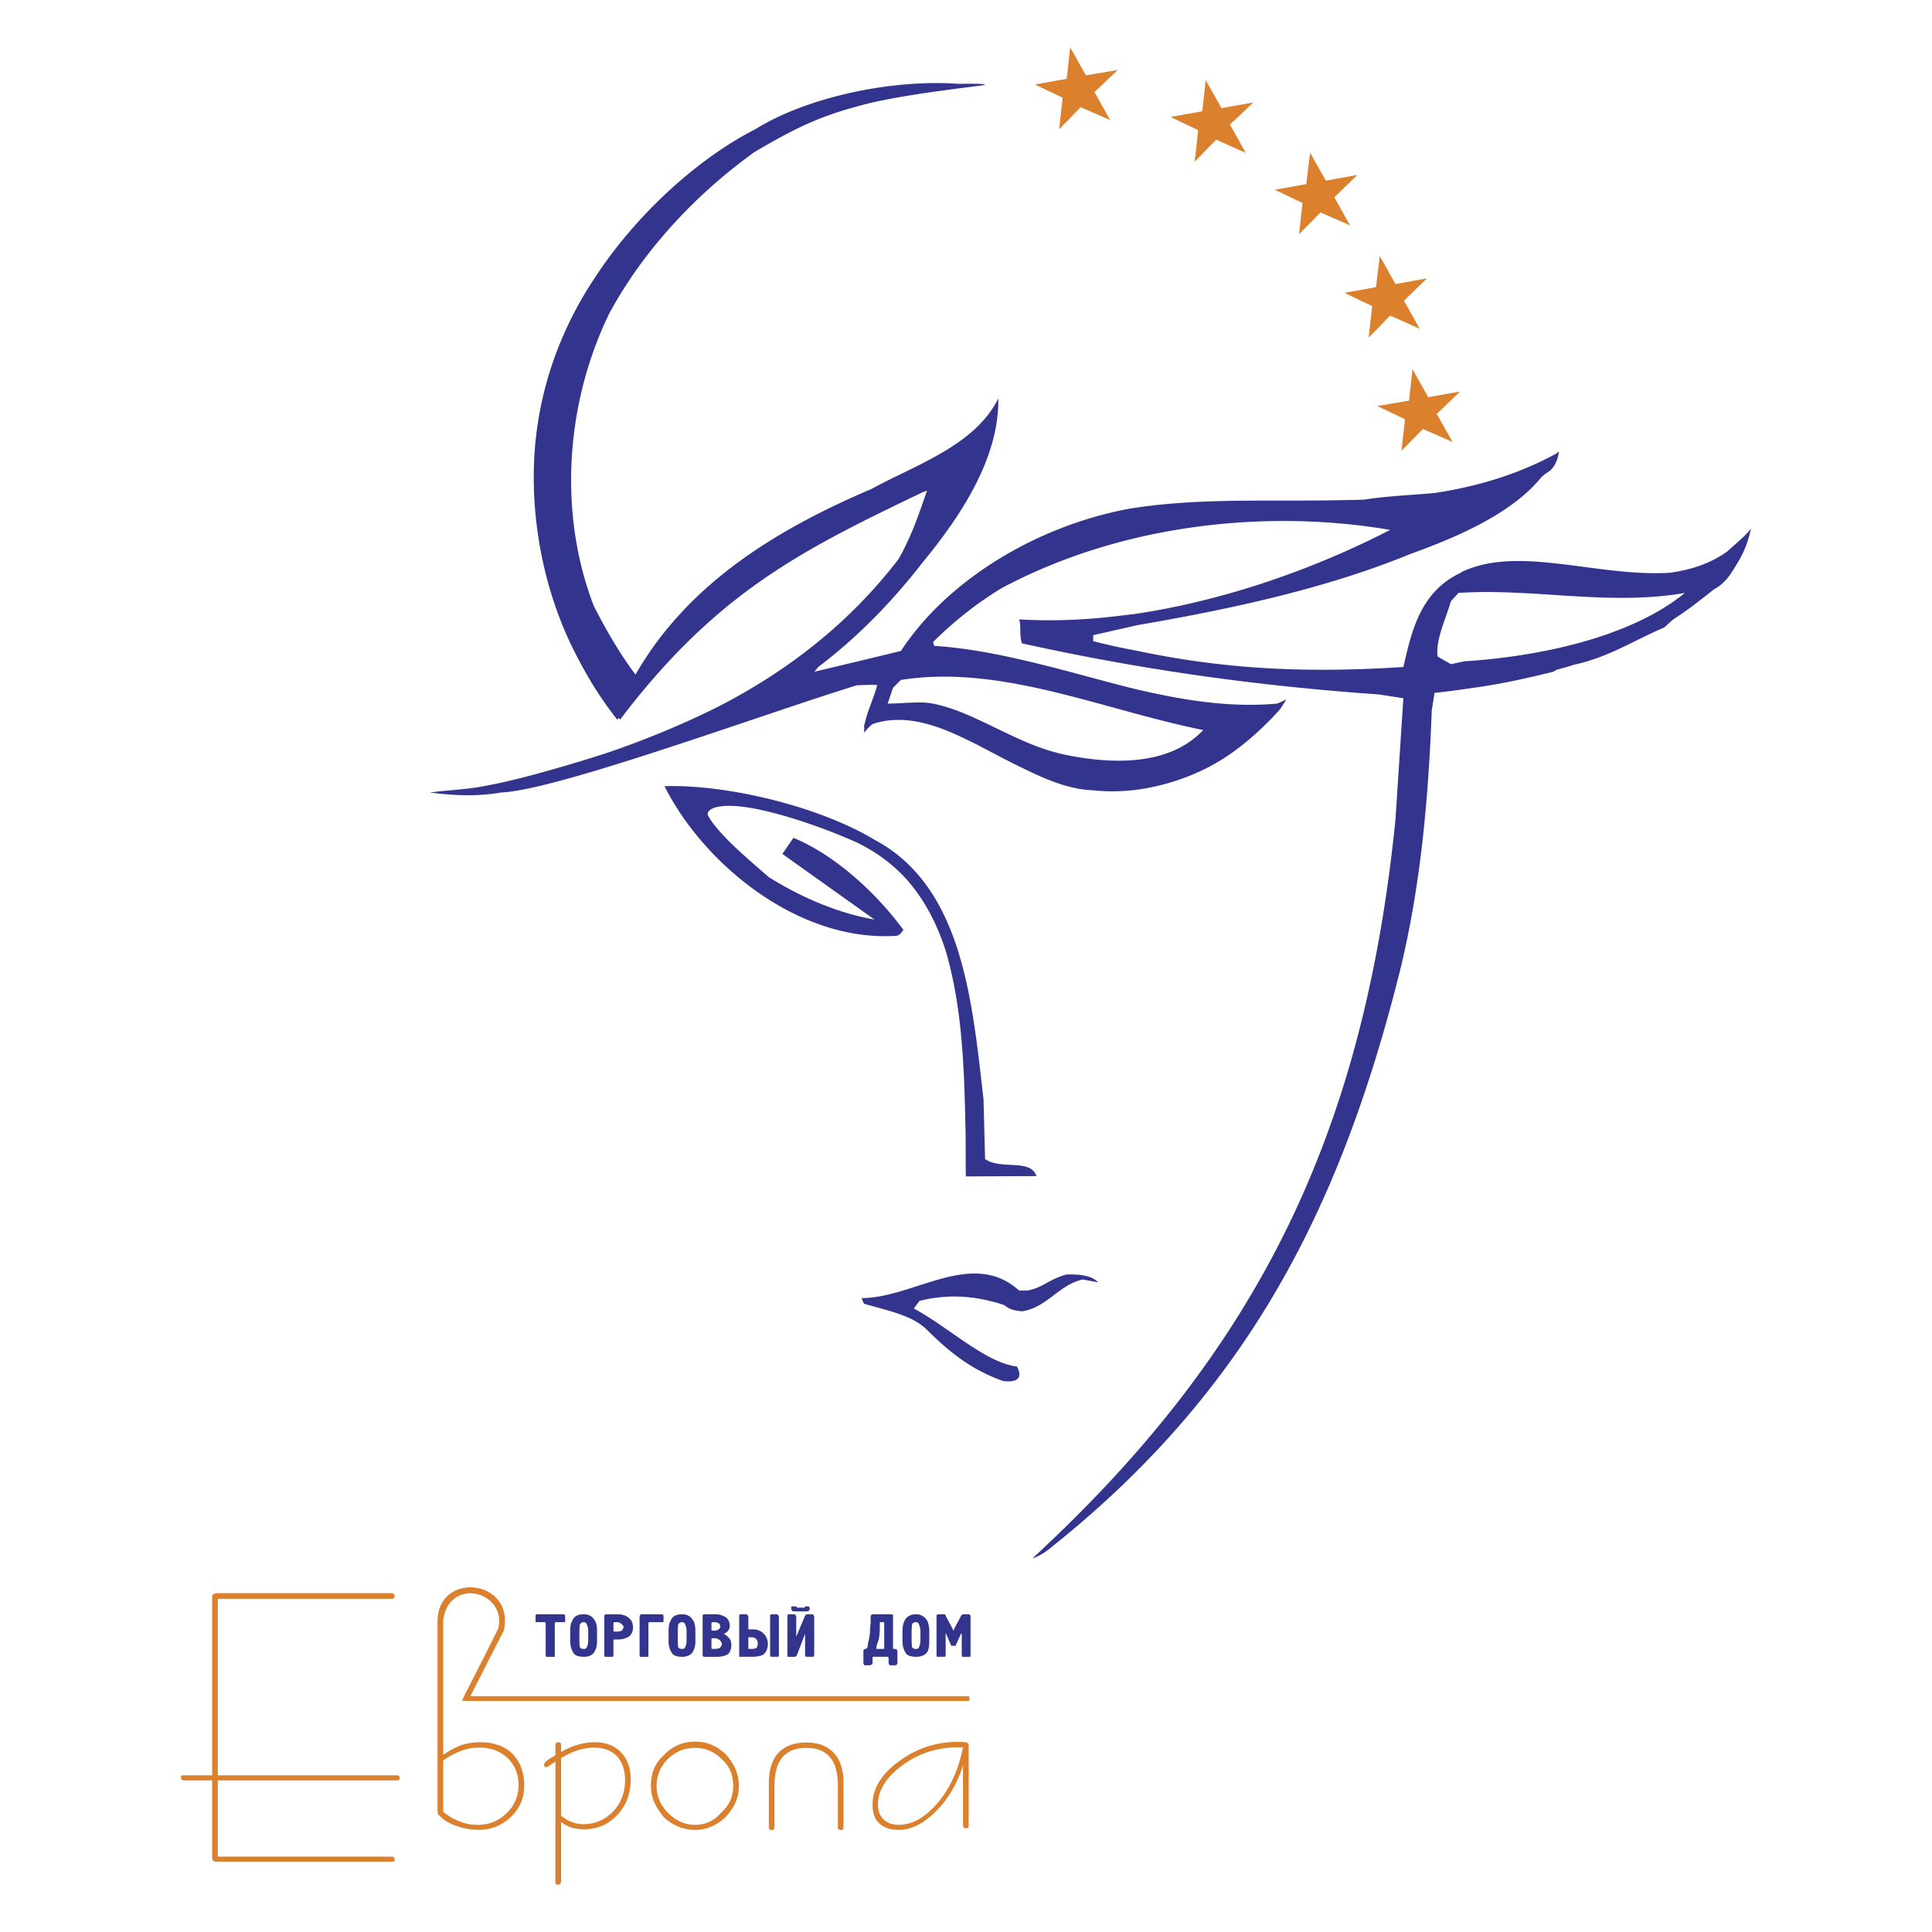 <svg xmlns="http://www.w3.org/2000/svg" width="2500" height="2500" viewBox="0 0 192.756 192.756"><g fill-rule="evenodd" clip-rule="evenodd"><path fill="#fff" d="M0 0h192.756v192.756H0V0z"/><path d="M102.998 155.488c22.58-20.82 33.086-42.457 36.23-73.75l.785-12.077-2.453-.377c-12.076-.849-23.492-2.421-35.6-5.095-.275-.768-.055-1.701-.283-2.39 3.207.188 6.541.063 9.906-.346.504-.062 1.037-.125 1.572-.188 8.994-1.321 18.053-4.529 25.537-8.397-11.73-2.013-26.291-.818-38.715 5.786-2.463 1.479-4.862 3.387-6.887 5.41l.126.377c3.082.189 6.164.786 9.246 1.51 3.523.817 7.045 1.855 10.566 2.736 4.75 1.132 9.562 1.95 14.404 1.51l.912-.41-.629.976c-2.164 2.403-4.807 4.692-7.736 6.069-3.428 1.635-7.359 2.421-10.912 2.013-2.297-.063-4.654-1.038-7.014-2.202-2.643-1.257-5.159-2.799-7.894-3.868-2.391-.913-4.781-1.321-7.108-.535-.283.22-.534.503-.85.85 0-.188.032-.377.032-.535h-.032c0-.157.063-.346.125-.566.252-1.132.818-2.232 1.196-3.648-.66-.031-1.352 0-2.044.032-9.498 2.925-29.909 10.473-35.476 10.693-2.516.44-4.906.283-7.108 0 1.856-.252 3.806-.284 5.85-.724 3.397-.628 8.649-2.201 11.857-3.239 3.774-1.289 7.516-2.83 11.039-4.591 7.044-3.617 13.177-8.428 18.021-14.75 1.279-2.284 1.984-4.338 2.83-6.824a2.206 2.206 0 0 1-.408.157c-12.02 5.77-20.532 9.944-30.221 22.705a.648.648 0 0 0-.126-.157c-.062.031-.094.094-.157.157a37.218 37.218 0 0 1-3.773-5.85c-3.648-6.699-5.095-14.781-4.372-21.983.629-6.039 2.736-11.448 5.85-16.165 4.246-6.51 10.19-11.73 15.41-14.561.22-.126.441-.22.661-.346 5.207-3.237 13.67-5.011 20.253-4.529 1.98-.032 3.49 0 2.139.188-4.843.598-8.271 1.101-11.102 1.762-1.195.314-2.358.628-3.459 1.006-2.61.88-4.906 2.075-7.894 3.836-5.566 3.995-10.944 9.53-14.498 16.103-4.529 9.309-5 20.285-1.541 29.217 1.384 2.705 2.767 5 4.151 6.824 5.28-9.183 14.203-14.531 23.556-18.524 4.427-2.427 10.282-4.306 12.643-9.025v.22c0 5.661-3.522 11.259-7.548 16.134-2.925 3.774-6.321 7.328-10.378 10.41-.157.158-.283.346-.44.503 2.913-.693 5.694-1.35 8.649-2.076C94.351 58.12 103 52.616 112.467 50.792c5.377-.912 11.006-.849 16.668-.849 2.32 0 4.631-.03 6.951-.094 2.17-.346 4.561-.44 7.043-.661 4.152-.629 8.178-1.793 12.078-3.9a.914.914 0 0 0 .314-.283 3.142 3.142 0 0 1-.535 1.573c-.314.503-.818.597-1.258 1.101-2.83 3.427-7.895 5.755-12.988 7.579-8.398 3.46-18.053 5.536-27.236 7.108l-4.434 1.006v.598c1.352.346 2.736.661 4.15.912 9.191 1.97 17.508 2.261 26.764 1.667h.031c.756-3.239 1.572-7.484 5.725-9.403l.062-.063c5.662-2.736 13.523.503 20.789.063 2.043-.283 3.994-.88 5.754-2.138.85-.786 1.982-1.699 2.359-2.296-.471 2.076-.975 2.894-2.107 4.654-.377.503-.879 1.069-1.572 1.415-1.949 1.542-2.641 2.076-4.088 3.02-.283.251-.598.535-.912.817-2.83 1.164-5.473 2.957-9.025 3.711-.566.189-1.133.347-1.73.503l-.283.188c-2.326.566-5.158 1.227-7.988 1.604-1.289.189-2.611.378-3.869.503-.094.566-.188 1.164-.281 1.73-.314 8.24-1.008 16.951-3.082 25.631-5.818 23.43-14.877 41.67-34.154 57.301-.918.725-1.515 1.322-2.615 1.699zm41.766-89.223l-1.322-.755c-.25-1.604.787-3.711 1.322-5.535l.754-.817c7.391-.504 15.002 1.321 22.582 0-5.504 4.497-14.688 6.353-22.016 6.824l-1.32.283zm-38.428 9.048c-4.934-1.01-8.924-4.266-13.276-5.116-1.296-.254-2.925 0-4.498 0l.535-1.573.786-.786c10.001-1.573 19.938 2.925 30.161 5-3.513 3.737-9.476 3.34-13.708 2.475zm-6.264 62.468c-2.893-1.037-5.062-2.578-7.579-5.096-1.415-1.414-3.648-1.854-6.29-2.609l-.251-.566c5.22 0 11.039-4.969 15.725-.754h.816c1.604-.283 2.076-1.102 3.932-1.604 1.039 0 2.359 0 3.145.785l-1.541-.283c-2.42.535-3.553 2.799-6.068 3.178-.912-.096-1.195-.189-1.793-.631-2.359-.785-5.252-1.227-8.429-.408l-.566.756c3.46 1.855 7.14 5.408 10.284 5.787.377.691.566 1.697-1.385 1.445zM78.059 85.198l1.101-1.604c3.931 1.604 8.083 5.252 10.976 9.183-.323.388-.358.597-.881.597-9.567.557-19.006-7.071-22.958-14.938 6.475-.186 15.591 2.105 21.009 5.378 8.743 4.686 9.687 16.071 10.818 25.852l.158 5.975c1.572 1.102 4.561-.062 5.125 1.699l-7.044.031c-.032-1.479 0-3.02-.032-4.561-.125-5.943-.283-12.203-1.981-17.958-.88-2.736-2.201-5.284-4.119-7.359a16.19 16.19 0 0 0-5.819-3.899c-3.019-1.305-11.005-4.171-13.46-2.862-.251.157-.377.346-.346.565.975 1.918 4.403 4.718 6.07 6.196 2.893 1.824 6.699 3.585 10.567 4.246l-9.184-6.541z" fill="#33348e"/><path fill="#db812e" d="M116.773 11.668l3.176-.566.346-3.113 1.572 2.799 3.178-.566-2.328 2.201 1.572 2.83-2.955-1.32-2.139 2.201.346-3.145-2.768-1.321zM127.184 18.933l3.144-.566.377-3.145 1.572 2.799 3.145-.566-2.295 2.233 1.572 2.799-2.957-1.289-2.137 2.17.346-3.114-2.767-1.321zM134.133 29.217l3.146-.566.377-3.113 1.573 2.798 3.144-.565-2.295 2.232 1.572 2.8-2.957-1.321-2.138 2.201.345-3.145-2.767-1.321zM137.404 40.508l3.176-.535.346-3.145 1.572 2.799 3.178-.566-2.328 2.233 1.572 2.799-2.955-1.289-2.139 2.17.346-3.145-2.768-1.321zM103.25 8.429l3.176-.566.345-3.145 1.573 2.799 3.177-.535-2.328 2.202 1.573 2.799-2.955-1.29-2.139 2.202.346-3.145-2.768-1.321zM21.166 177.629h-2.83c-.095 0-.157-.031-.22-.062-.031-.064-.063-.127-.063-.221 0-.096.032-.158.063-.189s.125-.031.22-.031h2.83v-17.832c0-.125.032-.188.158-.252.094-.062.251-.094.44-.094h17.297c.094 0 .157.031.22.094.062.064.094.127.094.221s-.032.158-.094.189c-.032.031-.126.062-.22.062H21.732v17.611h17.864c.062 0 .125 0 .188.062s.094.127.094.221a.25.25 0 0 1-.062.158c-.063.062-.126.062-.22.062H21.732v7.609h17.329c.094 0 .157 0 .22.064a.173.173 0 0 1 .094.156c0 .125-.032.189-.063.252-.063.031-.125.031-.251.031H21.764c-.251 0-.44-.031-.503-.094-.062-.064-.095-.221-.095-.439v-7.578zM76.707 177.912v4.402c0 .062.031.158.094.221.031.031.126.062.221.062.062 0 .125-.031.188-.094a.607.607 0 0 0 .063-.252v-4.088c0-1.26.251-2.203.786-2.832s1.321-.943 2.39-.943 1.855.314 2.358.943c.535.598.787 1.572.787 2.832v4.15c0 .094.031.158.094.221a.6.6 0 0 0 .252.062.174.174 0 0 0 .157-.094.607.607 0 0 0 .062-.252v-4.34c0-1.322-.314-2.328-.975-3.02-.629-.691-1.541-1.039-2.767-1.039-1.195 0-2.107.348-2.769 1.039-.627.694-.941 1.7-.941 3.022zM55.981 187.756c0 .062-.031.156-.095.188-.063.064-.125.096-.22.096s-.157-.031-.189-.064c-.063-.062-.063-.125-.063-.219v-12.014c-.125.094-.314.219-.503.346-.188.156-.346.221-.409.221-.094 0-.125 0-.157-.064a.235.235 0 0 1-.063-.156c0-.127.063-.252.22-.377.126-.127.44-.314.912-.6v-1.006c0-.094.032-.156.095-.219.031-.033.094-.062.188-.062s.188.029.22.062a.442.442 0 0 1 .063.219v.693c.66-.379 1.258-.629 1.792-.756a5.325 5.325 0 0 1 1.573-.219c1.069 0 1.95.312 2.61 1.006.66.691.975 1.604.975 2.703 0 1.416-.44 2.58-1.353 3.555-.88.943-1.981 1.416-3.302 1.416-.472 0-.881-.064-1.227-.158a3.87 3.87 0 0 1-1.069-.566v5.975h.002z"/><path d="M55.981 175.396v5.754c.346.283.692.504 1.069.629.346.158.755.221 1.164.221 1.164 0 2.139-.441 2.956-1.258.787-.85 1.195-1.887 1.195-3.113 0-1.039-.283-1.824-.818-2.422-.566-.566-1.321-.85-2.264-.85-.535 0-1.069.094-1.604.252-.534.157-1.1.44-1.698.787z" fill="#fff"/><path d="M96.645 182.125c0 .096-.031.189-.063.221-.031.062-.094.062-.188.062s-.188-.031-.22-.062a.286.286 0 0 1-.094-.221v-6.006c-.598 1.887-1.51 3.428-2.737 4.623-1.226 1.227-2.453 1.824-3.679 1.824-.849 0-1.479-.221-1.95-.66-.472-.441-.66-1.07-.66-1.855 0-1.574.849-3.02 2.61-4.309 1.793-1.322 3.742-1.951 5.85-1.951h.44c.062 0 .157 0 .251.033h.094c.126 0 .188.062.251.094.063.062.094.125.094.252v7.955h.001z" fill="#db812e"/><path d="M96.08 174.326h-.44c-2.107 0-3.994.598-5.599 1.793-1.635 1.195-2.453 2.516-2.453 3.932 0 .629.189 1.1.566 1.477.377.346.88.535 1.509.535 1.352 0 2.642-.723 3.899-2.201 1.259-1.479 2.077-3.335 2.518-5.536z" fill="#fff"/><path d="M46.294 169.23c.125-.219 2.988-5.848 3.365-6.666h.032l.094-.504c.346-3.459-5.063-4.592-5.567-.377v13.398c.598-.41 1.227-.756 1.824-.977a6.353 6.353 0 0 1 1.856-.281c1.321 0 2.39.346 3.208 1.131.786.787 1.195 1.855 1.195 3.176 0 1.26-.44 2.297-1.321 3.146-.912.848-1.981 1.289-3.239 1.289a6.713 6.713 0 0 1-2.075-.346c-.691-.221-1.258-.535-1.667-.912l-.125-.127c-.095-.062-.126-.125-.188-.219 0-.096-.032-.252-.032-.504v-18.682c0-4.875 7.203-4.309 6.699.377-.031.346-.094.566-.125.631 0 .031-.032.031-.032.031l-3.271 6.414H96.71v.473H46.105l.189-.471z" fill="#db812e"/><path d="M44.218 175.646v5.096c.472.439 1.038.754 1.636.975.598.252 1.195.346 1.824.346 1.101 0 2.076-.377 2.861-1.164a3.75 3.75 0 0 0 1.196-2.799c0-1.1-.377-2.012-1.101-2.703-.724-.693-1.667-1.039-2.831-1.039-.597 0-1.195.094-1.761.314a8.078 8.078 0 0 0-1.824.974z" fill="#fff"/><path d="M69.378 173.76c1.164 0 2.139.441 2.987 1.227.85.912 1.353 1.951 1.353 3.209 0 1.227-.503 2.232-1.353 3.113-.849.785-1.823 1.258-2.987 1.258-1.227 0-2.296-.473-3.145-1.258-.786-.943-1.29-1.949-1.29-3.113 0-1.258.346-2.203 1.29-3.084.85-.911 1.919-1.352 3.145-1.352zm0 .629c-1.195 0-1.95.377-2.736 1.102-.755.723-1.132 1.697-1.132 2.705 0 1.006.377 1.887 1.132 2.672.786.787 1.667 1.195 2.736 1.195.943 0 1.919-.408 2.547-1.195.849-.723 1.227-1.666 1.227-2.672 0-1.133-.377-2.014-1.164-2.705a3.635 3.635 0 0 0-2.61-1.102z" fill="#db812e"/><path d="M53.622 161.055h2.611l.125.062s.031.125.031.158v.502c0 .064-.031.064-.156.064h-.787c-.063 0-.094.062-.094.156v3.303h-.849s-.062-.127-.062-.158v-3.145c0-.094 0-.156-.094-.156h-.724c-.126 0-.188 0-.188-.064v-.535c0-.125.062-.188.125-.188h.062v.001zm3.271 2.736v-1.102c0-.408.063-.785.189-.943.157-.471.535-.691 1.164-.691.503 0 .881.221 1.101.629.125.158.22.535.22 1.006v1.102c0 .408-.094.723-.22.943-.158.346-.535.566-1.101.566-.503 0-.849-.127-1.006-.346a2.121 2.121 0 0 1-.347-1.164zm1.793-.158v-.912c0-.252-.063-.502-.126-.598-.032-.156-.157-.281-.314-.281a.417.417 0 0 0-.409.281c0 .096-.031.346-.031.598v.977c0 .25.031.502.031.598.063.156.188.219.409.219.157 0 .283-.062.314-.219.063-.096.126-.348.126-.598v-.065zm1.855-2.578h1.101c.566 0 1.006.221 1.227.504.22.219.283.502.283.848 0 .314-.125.66-.408.881a2.11 2.11 0 0 1-1.038.283h-.44s-.062.062-.062.127v1.445c0 .094-.063.158-.063.158H60.356s-.063-.064-.063-.158v-3.963c-.003-.063.122-.125.248-.125zm.723 1.73h.377c.094 0 .283-.064.346-.064.094-.094.22-.252.22-.377s-.062-.221-.188-.283c-.031-.094-.283-.219-.44-.219h-.314s-.062.062-.062.125v.754l.061.064zm2.705-1.73h2.013c.062 0 .188.062.188.062l.031.125v.504c0 .096-.031.096-.157.096h-1.29s-.062.062-.062.125v3.176c0 .094-.032.158-.032.158H63.875s-.063-.064-.063-.158v-3.867c0-.033.063-.158.063-.158l.094-.063zm2.736 2.736v-1.102c0-.408.063-.785.189-.943.157-.471.534-.691 1.164-.691.503 0 .88.221 1.101.629.125.158.22.535.22 1.006v1.102c0 .408-.095.723-.22.943-.157.346-.566.566-1.101.566-.503 0-.85-.127-1.006-.346a2.121 2.121 0 0 1-.347-1.164zm1.793-.158v-.912c0-.252-.062-.502-.125-.598-.032-.156-.158-.281-.314-.281a.417.417 0 0 0-.409.281c0 .096-.031.346-.031.598v.977c0 .25.031.502.031.598.063.156.189.219.409.219.157 0 .283-.062.314-.219.063-.096.125-.348.125-.598v-.065zm1.604 1.51v-3.867-.158s.126-.062.189-.062h1.132c.44 0 .818.188 1.069.346.157.158.314.441.314.785a.795.795 0 0 1-.157.504c-.062.096-.283.283-.44.314.22.127.44.283.535.441.188.188.22.471.22.691 0 .314-.094.66-.314.881-.22.156-.629.283-1.132.283h-1.227c-.126 0-.189-.065-.189-.158zm1.195-2.454c.188 0 .282-.062.408-.125.063-.064.157-.158.157-.283 0-.096-.063-.221-.094-.283a.805.805 0 0 0-.504-.156h-.188c-.063 0-.094.062-.094.125v.66s.031.062.094.062h.221zm-.22 1.825h.221c.188 0 .472-.062.502-.094.126-.125.22-.221.22-.41 0-.094-.094-.281-.22-.377-.031-.062-.314-.188-.502-.188h-.221c-.063 0-.094.062-.094.062V164.45l.031.062h.063v.002zm2.673.566V161.179c0-.062.063-.125.188-.125h.441c.094 0 .22.062.22.062 0 .062.063.158.063.158V162.563h.503a1.445 1.445 0 0 1 1.446 1.445c0 .504-.22.945-.566 1.133a3.227 3.227 0 0 1-1.006.158h-1.29v-.219h.001zm.912-1.635v1.068h.44c.095 0 .283-.062.378-.094.062-.125.126-.283.126-.473 0-.094-.063-.314-.126-.377-.095-.125-.283-.221-.503-.221h-.314l-.001.097zm2.17 1.635V161.179c0-.062.095-.125.158-.125h.503l.125.062c.031 0 .094.125.094.158v3.867c0 .094-.063.158-.063.158h-.754s-.063-.064-.063-.158v-.061zm3.554-4.309h-1.038c-.062 0-.251-.031-.283-.031a.466.466 0 0 1-.126-.283v-.124l.063-.064h.377c.062 0 .126.064.126.127H80.291c0-.062.031-.127.031-.127h.346l.063.064.062.062v.062a.46.46 0 0 1-.126.283c-.061 0-.218.031-.281.031zm-1.164 4.53h-.629s-.032-.064-.032-.158v-3.963c0-.062.094-.125.158-.125h.503c.063 0 .157.062.157.062 0 .062.062.158.062.158v2.012l.85-2.012c0-.033.094-.158.094-.158s.063-.062.126-.062h.503c.032 0 .157.062.157.062 0 .062.063.158.063.158v3.867c0 .031-.063.158-.063.158h-.786s-.063-.127-.063-.158v-2.139l-.817 2.139c-.063.094-.158.158-.158.158l-.125.001zm7.862-4.246h1.793c.126 0 .22.062.22.062v3.396h.219c.063 0 .126.062.126.062.032 0 .094.096.094.158v1.164c0 .125-.062.188-.062.188-.032 0-.095.062-.158.062h-.503c-.063 0-.094-.062-.094-.062s-.063-.125-.063-.188v-.473c0-.062-.063-.125-.126-.125h-1.447s-.031.062-.031.156v.441c0 .125-.063.188-.063.188-.063 0-.189.062-.189.062h-.503c-.095 0-.095-.062-.095-.062s-.062-.125-.062-.188v-1.164c0-.062.062-.158.062-.158s.063-.062.095-.062h.063c.063 0 .125-.062.188-.158 0 0 .031-.188.031-.281.094-.441.22-.881.22-1.354 0-.252.063-.66.063-.943v-.502c0-.033.062-.158.062-.158s.129-.061.16-.061zm1.133 3.396v-2.484c0-.062 0-.125-.062-.125h-.346s-.031.062-.031.125v.377c0 .629-.063 1.068-.126 1.289-.095.283-.22.566-.22.818v.062h.724c.061.001.061-.062.061-.062zm1.824-.66v-1.102c0-.408.095-.785.189-.943.188-.439.597-.691 1.163-.691.503 0 .88.252 1.101.629.095.158.221.535.221 1.006v1.102c0 .408-.063.754-.157.943-.188.377-.629.566-1.164.566-.503 0-.849-.127-1.006-.346a2.121 2.121 0 0 1-.347-1.164zm1.792-.158v-.912c0-.252-.094-.471-.126-.598-.031-.156-.157-.281-.314-.281-.22 0-.377.094-.409.281 0 .096-.032.346-.032.598v.977c0 .25.032.502.032.598.063.156.188.219.409.219.157 0 .283-.062.314-.219.032-.127.126-.348.126-.598v-.065zm2.516-.723v2.232c0 .094-.062.158-.062.158H93.5s-.063-.064-.063-.158v-3.963c0-.062.125-.125.22-.125h.566c.063 0 .125.062.125.125 0 0 .032.062.032.096l.692 1.289v.062l.094.062v-.124l.692-1.289c0-.033.095-.158.095-.158.062 0 .126-.062.126-.062h.534c.062 0 .188.062.188.062 0 .062.031.158.031.158v3.867a.394.394 0 0 1-.031.158h-.786s-.062-.127-.062-.158v-2.139l-.063-.031-.503 1.102c0 .062-.032.125-.032.125h-.345c-.063 0-.157 0-.157-.125l-.504-1.164z" fill="#33348e"/></g></svg>